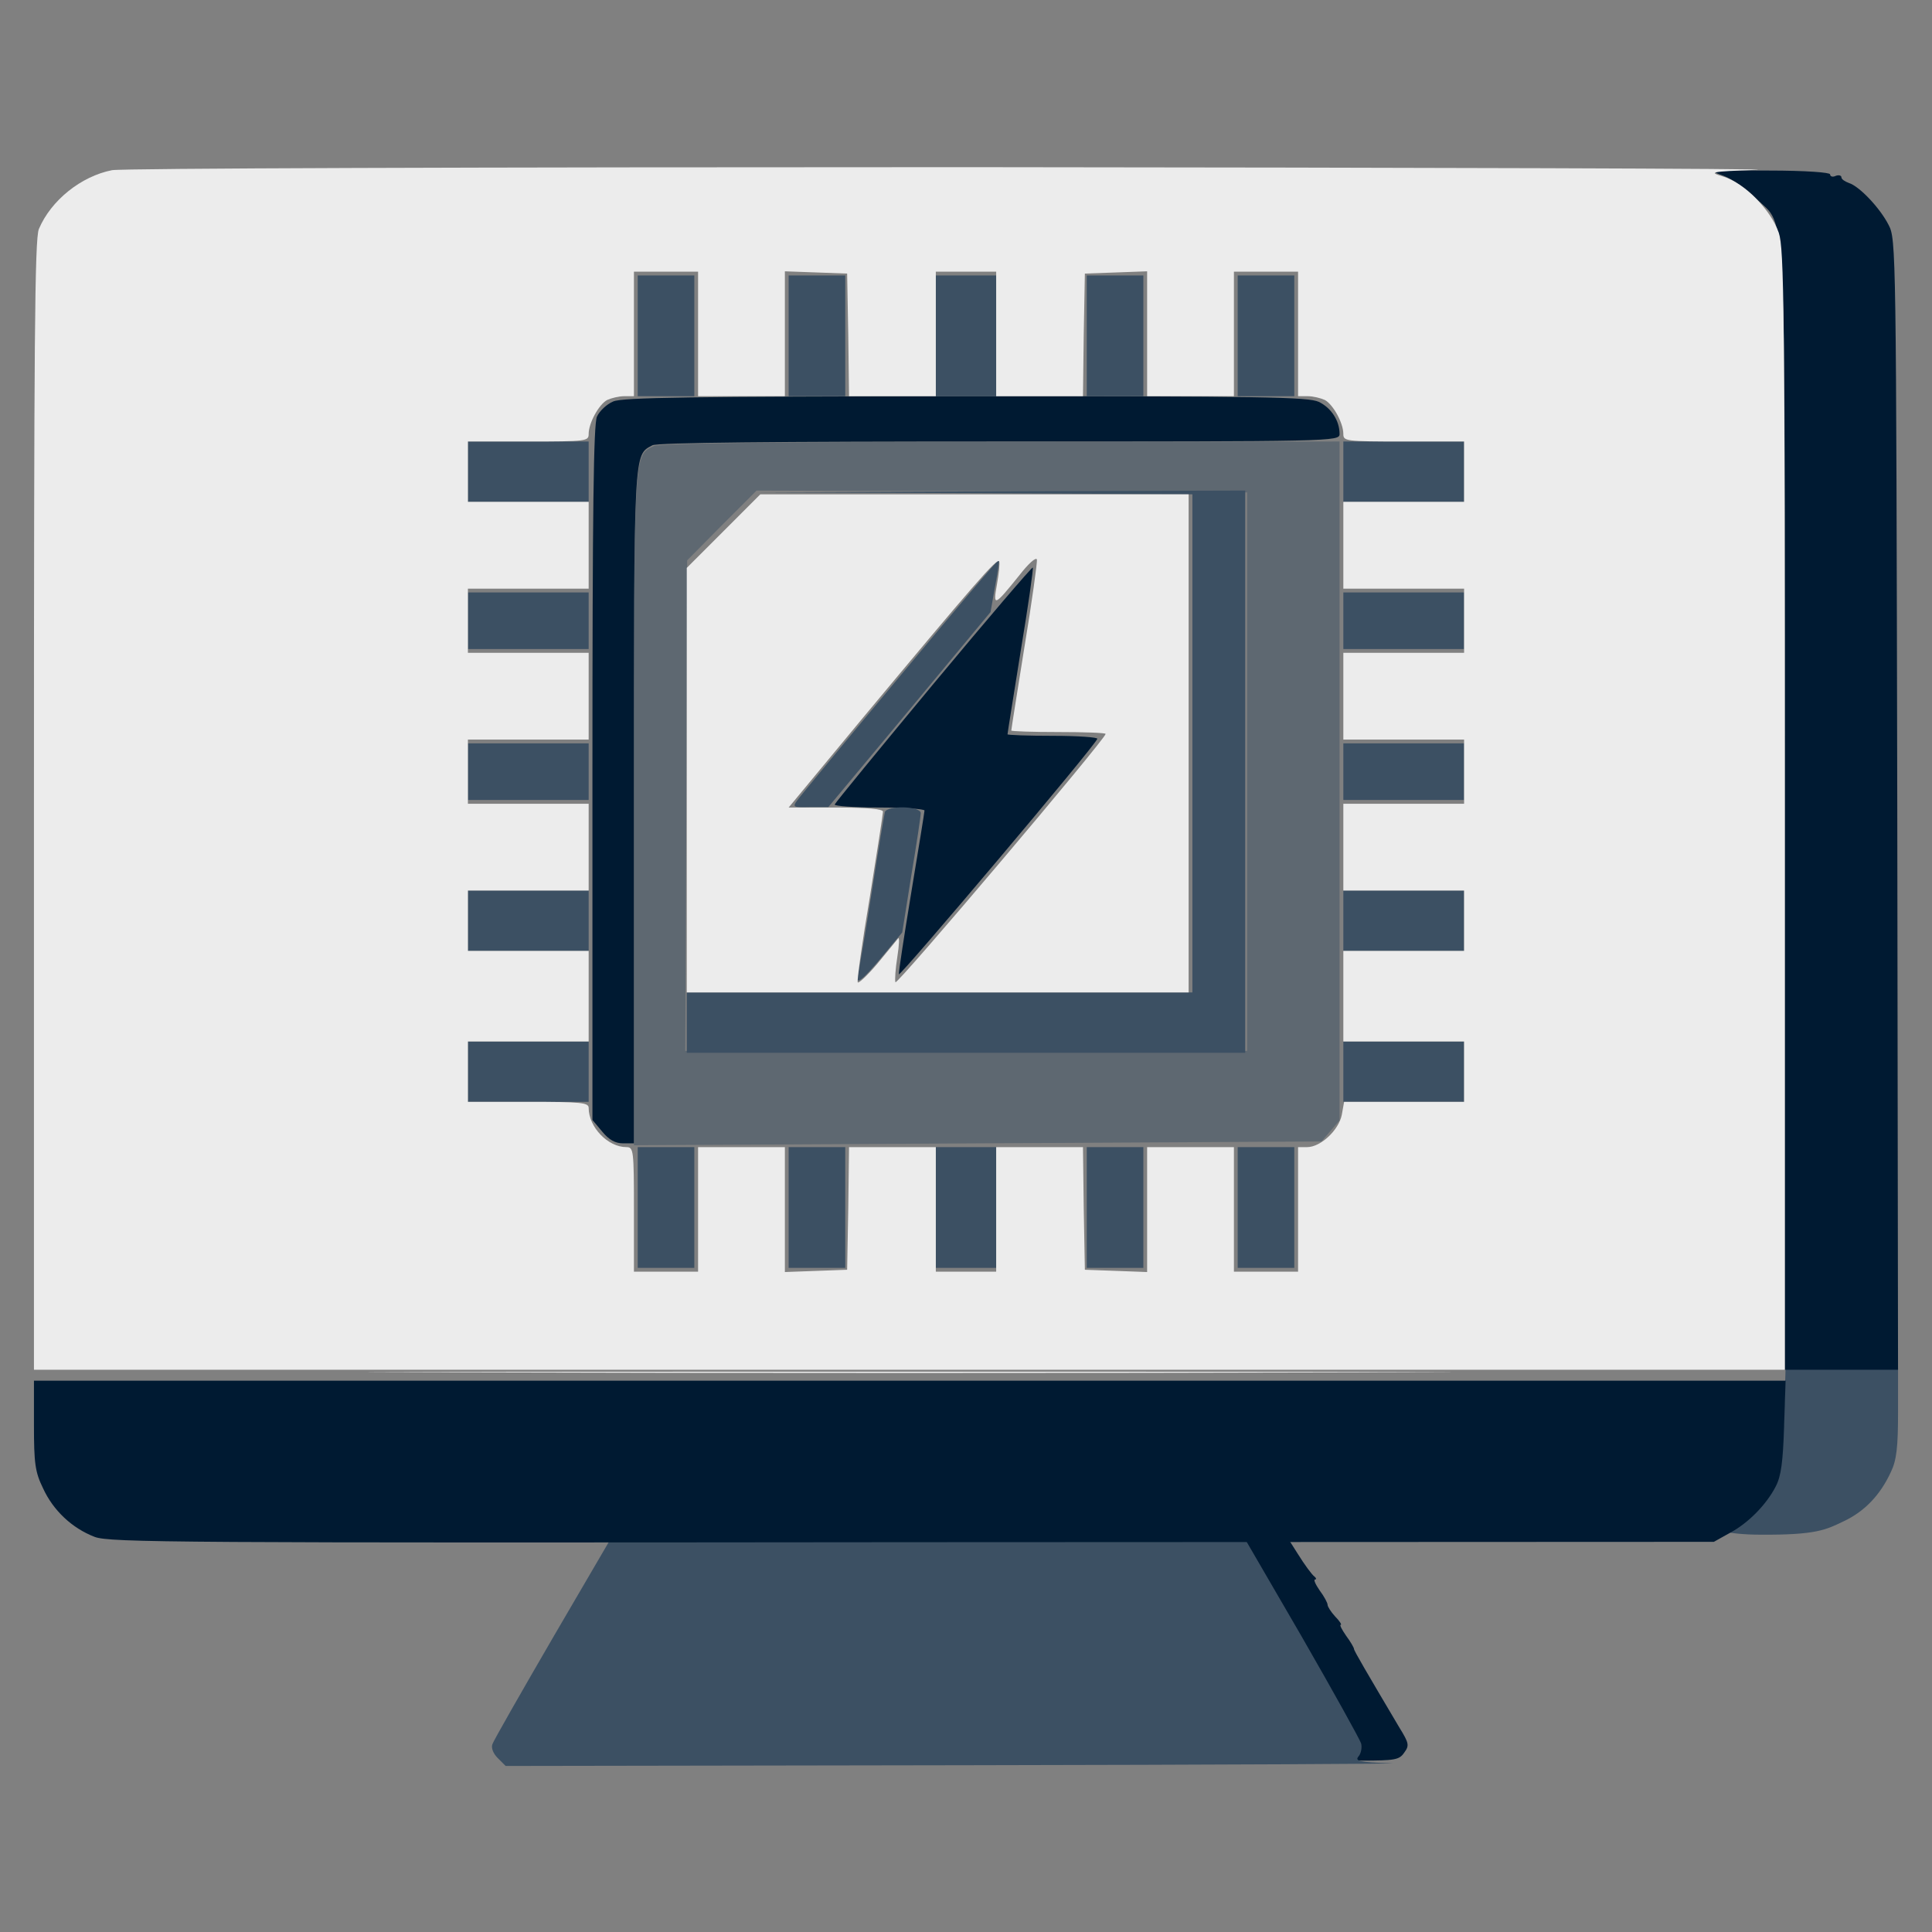 <svg xmlns="http://www.w3.org/2000/svg" width="132" height="132" viewBox="0 0 132 132" fill="none"><rect x="0" y="0" width="132" height="132" fill="#808080" stroke="none"/><path d="M83.047 105.182C83.124 105.363 84.929 108.534 87.069 112.195C89.209 115.856 90.962 119.027 90.962 119.259C90.962 119.491 90.833 119.8 90.653 119.981C90.421 120.213 90.936 120.29 92.947 120.29C95.319 120.29 95.603 120.238 95.938 119.749C96.299 119.259 96.273 119.104 95.603 118.021C93.36 114.231 92.509 112.788 92.509 112.659C92.509 112.581 92.277 112.169 91.968 111.756C91.684 111.344 91.503 111.009 91.606 111.009C91.684 111.009 91.529 110.751 91.22 110.442C90.936 110.132 90.704 109.771 90.704 109.642C90.704 109.513 90.472 109.075 90.163 108.663C89.879 108.25 89.725 107.915 89.853 107.915C89.957 107.915 89.931 107.812 89.802 107.709C89.647 107.606 89.132 106.91 88.668 106.162L87.817 104.821H85.368C83.382 104.821 82.944 104.899 83.047 105.182Z" fill="#001A32"></path><path d="M121.894 96.627C121.791 100.082 121.533 100.881 120.038 102.454C119.213 103.331 118.257 103.961 117.097 104.322C116.736 104.425 117.969 104.854 120.289 104.854C124.105 104.88 124.756 104.516 125.942 103.949C127.385 103.279 128.468 102.145 129.19 100.572C129.577 99.773 129.68 98.896 129.68 96.499V93.482H125.839H121.997L121.894 96.627Z" fill="#3C5063"></path><path d="M37.822 111.813C35.605 115.629 33.722 118.929 33.645 119.161C33.542 119.419 33.697 119.805 34.006 120.115L34.547 120.656L66.078 120.605C83.403 120.579 96.448 120.502 95.056 120.476C92.865 120.398 92.555 120.321 92.813 120.012C92.993 119.805 93.071 119.393 92.993 119.109C92.916 118.852 91.086 115.552 88.92 111.788L84.95 104.955L63.397 104.93H41.843L37.822 111.813Z" fill="#3C5063"></path><path d="M41.895 27.431C41.456 27.612 40.966 28.076 40.786 28.462C40.554 29.004 40.477 34.702 40.477 52.852V76.519L41.147 77.318C41.611 77.885 42.049 78.117 42.565 78.117H43.312V55.172C43.312 30.499 43.287 31.118 44.576 30.422C44.911 30.241 52.877 30.164 68.294 30.164C91.162 30.164 91.523 30.164 91.523 29.648C91.523 28.746 90.956 27.869 90.106 27.457C89.358 27.122 86.47 27.07 65.948 27.07C47.283 27.096 42.513 27.148 41.895 27.431Z" fill="#001A32"></path><path d="M43.57 22.945V27.07H45.504H47.438V22.945V18.82H45.504H43.57V22.945Z" fill="#3C5063"></path><path d="M53.883 22.945V27.07H55.816H57.75V22.945V18.82H55.816H53.883V22.945Z" fill="#3C5063"></path><path d="M63.938 22.945V27.07H66H68.062V22.945V18.82H66H63.938V22.945Z" fill="#3C5063"></path><path d="M74.25 22.945V27.07H76.184H78.117V22.945V18.82H76.184H74.25V22.945Z" fill="#3C5063"></path><path d="M84.562 22.945V27.07H86.496H88.43V22.945V18.82H86.496H84.562V22.945Z" fill="#3C5063"></path><path d="M31.969 32.227V34.289H36.094H40.219V32.227V30.164H36.094H31.969V32.227Z" fill="#3C5063"></path><path d="M91.781 32.227V34.289H95.906H100.031V32.227V30.164H95.906H91.781V32.227Z" fill="#3C5063"></path><path d="M63.783 46.715C60.123 51.124 57.08 54.836 57.029 54.965C56.977 55.068 58.344 55.172 60.045 55.172C61.773 55.172 63.165 55.275 63.165 55.378C63.165 55.481 62.752 58.007 62.262 60.972C61.773 63.937 61.386 66.464 61.412 66.567C61.489 66.747 74.792 50.995 74.972 50.479C75.024 50.376 73.658 50.273 71.956 50.273C70.229 50.273 68.837 50.221 68.837 50.17C68.837 50.093 69.249 47.54 69.739 44.472C70.254 41.379 70.615 38.826 70.564 38.775C70.512 38.723 67.47 42.281 63.783 46.715Z" fill="#001A32"></path><path d="M31.969 42.41V44.344H36.094H40.219V42.41V40.477H36.094H31.969V42.41Z" fill="#3C5063"></path><path d="M91.781 42.41V44.344H95.906H100.031V42.41V40.477H95.906H91.781V42.41Z" fill="#3C5063"></path><path d="M31.969 52.723V54.656H36.094H40.219V52.723V50.789H36.094H31.969V52.723Z" fill="#3C5063"></path><path d="M91.781 52.723V54.656H95.906H100.031V52.723V50.789H95.906H91.781V52.723Z" fill="#3C5063"></path><path d="M31.969 62.906V64.969H36.094H40.219V62.906V60.844H36.094H31.969V62.906Z" fill="#3C5063"></path><path d="M91.781 62.906V64.969H95.906H100.031V62.906V60.844H95.906H91.781V62.906Z" fill="#3C5063"></path><path d="M31.969 73.219V75.281H36.094H40.219V73.219V71.156H36.094H31.969V73.219Z" fill="#3C5063"></path><path d="M91.781 73.219V75.281H95.906H100.031V73.219V71.156H95.906H91.781V73.219Z" fill="#3C5063"></path><path d="M43.57 82.5V86.625H45.504H47.438V82.5V78.375H45.504H43.57V82.5Z" fill="#3C5063"></path><path d="M53.883 82.5V86.625H55.816H57.75V82.5V78.375H55.816H53.883V82.5Z" fill="#3C5063"></path><path d="M63.938 82.5V86.625H66H68.062V82.5V78.375H66H63.938V82.5Z" fill="#3C5063"></path><path d="M74.25 82.5V86.625H76.184H78.117V82.5V78.375H76.184H74.25V82.5Z" fill="#3C5063"></path><path d="M84.562 82.5V86.625H86.496H88.43V82.5V78.375H86.496H84.562V82.5Z" fill="#3C5063"></path><path d="M2.32 97.349C2.32 99.979 2.398 100.572 2.939 101.68C3.635 103.201 4.924 104.413 6.471 105.006C7.502 105.393 12.04 105.418 62.391 105.367L117.097 105.343L118.207 104.722C119.419 104.078 120.682 102.815 121.327 101.551C121.688 100.855 121.816 99.901 121.894 97.478L121.997 94.332H62.159H2.32V97.349Z" fill="#001A32"></path><path d="M44.679 30.473C43.287 31.144 43.312 30.525 43.312 55.352V78.246L66.799 78.117L90.286 77.988L90.905 77.266L91.523 76.544V53.341V30.164L68.398 30.19C52.62 30.19 45.066 30.293 44.679 30.473ZM85.207 52.723V71.801H66H46.819L46.896 55.043L46.948 38.285L49.32 35.888L51.691 33.516L68.449 33.567L85.207 33.645V52.723Z" fill="#3C5063" fill-opacity="0.5"></path><path d="M66.593 33.696L81.469 33.773V50.789V67.805H64.195H46.922V69.867V71.93H66H85.078V52.723V33.516L68.398 33.567L51.691 33.645L66.593 33.696Z" fill="#3C5063"></path><path d="M61.489 46.199C57.802 50.608 54.631 54.449 54.451 54.707C54.141 55.145 54.193 55.171 55.353 55.145H56.59L62.133 48.494L67.677 41.816L67.986 40.063C68.166 39.109 68.295 38.285 68.244 38.259C68.192 38.207 65.15 41.791 61.489 46.199Z" fill="#3C5063"></path><path d="M60.458 55.481C60.406 55.662 59.994 58.137 59.556 60.972C59.117 63.808 58.679 66.335 58.627 66.567C58.395 67.392 58.885 67.031 60.278 65.355L61.644 63.705L62.263 59.812C62.624 57.672 62.907 55.765 62.907 55.558C62.907 55.069 60.638 55.017 60.458 55.481Z" fill="#3C5063"></path><path d="M123.828 93.766C124.911 93.818 126.716 93.818 127.824 93.766C128.907 93.74 128.005 93.689 125.813 93.689C123.622 93.689 122.72 93.74 123.828 93.766Z" fill="#3C5063"></path><path d="M49.423 36.3L46.922 38.801V53.316V67.805H64.066H81.211V50.789V33.773H66.567H51.949L49.423 36.3ZM69.996 44.189C69.506 47.257 69.094 49.835 69.094 49.913C69.094 49.964 70.537 50.016 72.316 50.016C74.095 50.016 75.539 50.067 75.539 50.145C75.539 50.48 61.256 67.366 61.179 67.109C61.127 66.98 61.179 66.18 61.308 65.381C61.437 64.556 61.462 63.989 61.359 64.118C61.282 64.221 60.638 64.995 59.941 65.845C59.245 66.67 58.627 67.237 58.601 67.109C58.549 66.954 58.91 64.35 59.426 61.308C59.916 58.24 60.328 55.61 60.328 55.456C60.328 55.275 59.297 55.172 57.105 55.172H53.883L58.962 49.036C66.541 39.935 68.166 38.053 68.269 38.362C68.32 38.517 68.243 39.213 68.114 39.935C67.831 41.482 67.934 41.431 69.635 39.316C70.254 38.517 70.795 38.027 70.847 38.234C70.873 38.414 70.512 41.095 69.996 44.189Z" fill="#ECECEC"></path><path d="M32.175 93.766C48.649 93.818 75.616 93.818 92.116 93.766C108.591 93.74 95.107 93.715 62.133 93.715C29.159 93.715 15.675 93.74 32.175 93.766Z" fill="#ECECEC"></path><path d="M117.768 12.014C118.361 12.246 119.367 12.916 119.985 13.561C122.099 15.675 121.945 12.375 121.945 55.352V93.586H125.812H129.679L129.627 54.966C129.55 16.938 129.55 16.345 129.034 15.366C128.442 14.206 127.049 12.736 126.327 12.504C126.044 12.401 125.812 12.246 125.812 12.117C125.812 11.988 125.631 11.937 125.425 12.014C125.219 12.117 125.038 12.066 125.038 11.911C125.038 11.782 123.388 11.653 120.862 11.653C116.788 11.627 116.685 11.627 117.768 12.014Z" fill="#001A32"></path><path d="M7.657 11.627C5.543 12.04 3.48 13.69 2.655 15.649C2.372 16.345 2.32 23.28 2.32 55.043V93.586H62.133H121.945V55.352C121.945 20.96 121.894 16.99 121.533 15.907C120.991 14.334 119.187 12.504 117.743 12.066C116.712 11.756 116.815 11.73 120.012 11.602C121.868 11.524 97.608 11.447 66.129 11.421C31.969 11.421 8.405 11.498 7.657 11.627ZM47.695 22.816V27.07H50.66H53.625V22.816V18.537L55.765 18.614L57.879 18.691L57.956 22.868L58.008 27.07H60.973H63.938V22.816V18.562H66H68.062V22.816V27.07H71.027H73.992L74.044 22.868L74.121 18.691L76.261 18.614L78.375 18.537V22.816V27.07H81.34H84.305V22.816V18.562H86.496H88.688V22.816V27.07H89.358C89.719 27.07 90.234 27.199 90.518 27.328C91.085 27.637 91.781 28.901 91.781 29.648C91.781 30.138 91.91 30.164 95.906 30.164H100.031V32.227V34.289H95.906H91.781V37.254V40.219H95.906H100.031V42.41V44.602H95.906H91.781V47.566V50.531H95.906H100.031V52.723V54.914H95.906H91.781V57.879V60.844H95.906H100.031V62.906V64.969H95.906H91.781V68.062V71.156H95.906H100.031V73.219V75.281H95.932H91.833L91.678 76.158C91.472 77.215 90.234 78.375 89.306 78.375H88.688V82.629V86.883H86.496H84.305V82.629V78.375H81.34H78.375V82.629V86.909L76.261 86.831L74.121 86.754L74.044 82.552L73.992 78.375H71.027H68.062V82.629V86.883H66H63.938V82.629V78.375H60.973H58.008L57.956 82.552L57.879 86.754L55.765 86.831L53.625 86.909V82.629V78.375H50.66H47.695V82.629V86.883H45.504H43.312V82.629C43.312 78.581 43.287 78.375 42.797 78.375C41.534 78.375 40.219 77.009 40.219 75.694C40.219 75.333 39.703 75.281 36.094 75.281H31.969V73.219V71.156H36.094H40.219V68.062V64.969H36.094H31.969V62.906V60.844H36.094H40.219V57.879V54.914H36.094H31.969V52.723V50.531H36.094H40.219V47.566V44.602H36.094H31.969V42.41V40.219H36.094H40.219V37.254V34.289H36.094H31.969V32.227V30.164H36.094C40.09 30.164 40.219 30.138 40.219 29.648C40.219 28.901 40.915 27.637 41.482 27.328C41.766 27.199 42.281 27.07 42.642 27.07H43.312V22.816V18.562H45.504H47.695V22.816Z" fill="#ECECEC"></path></svg>